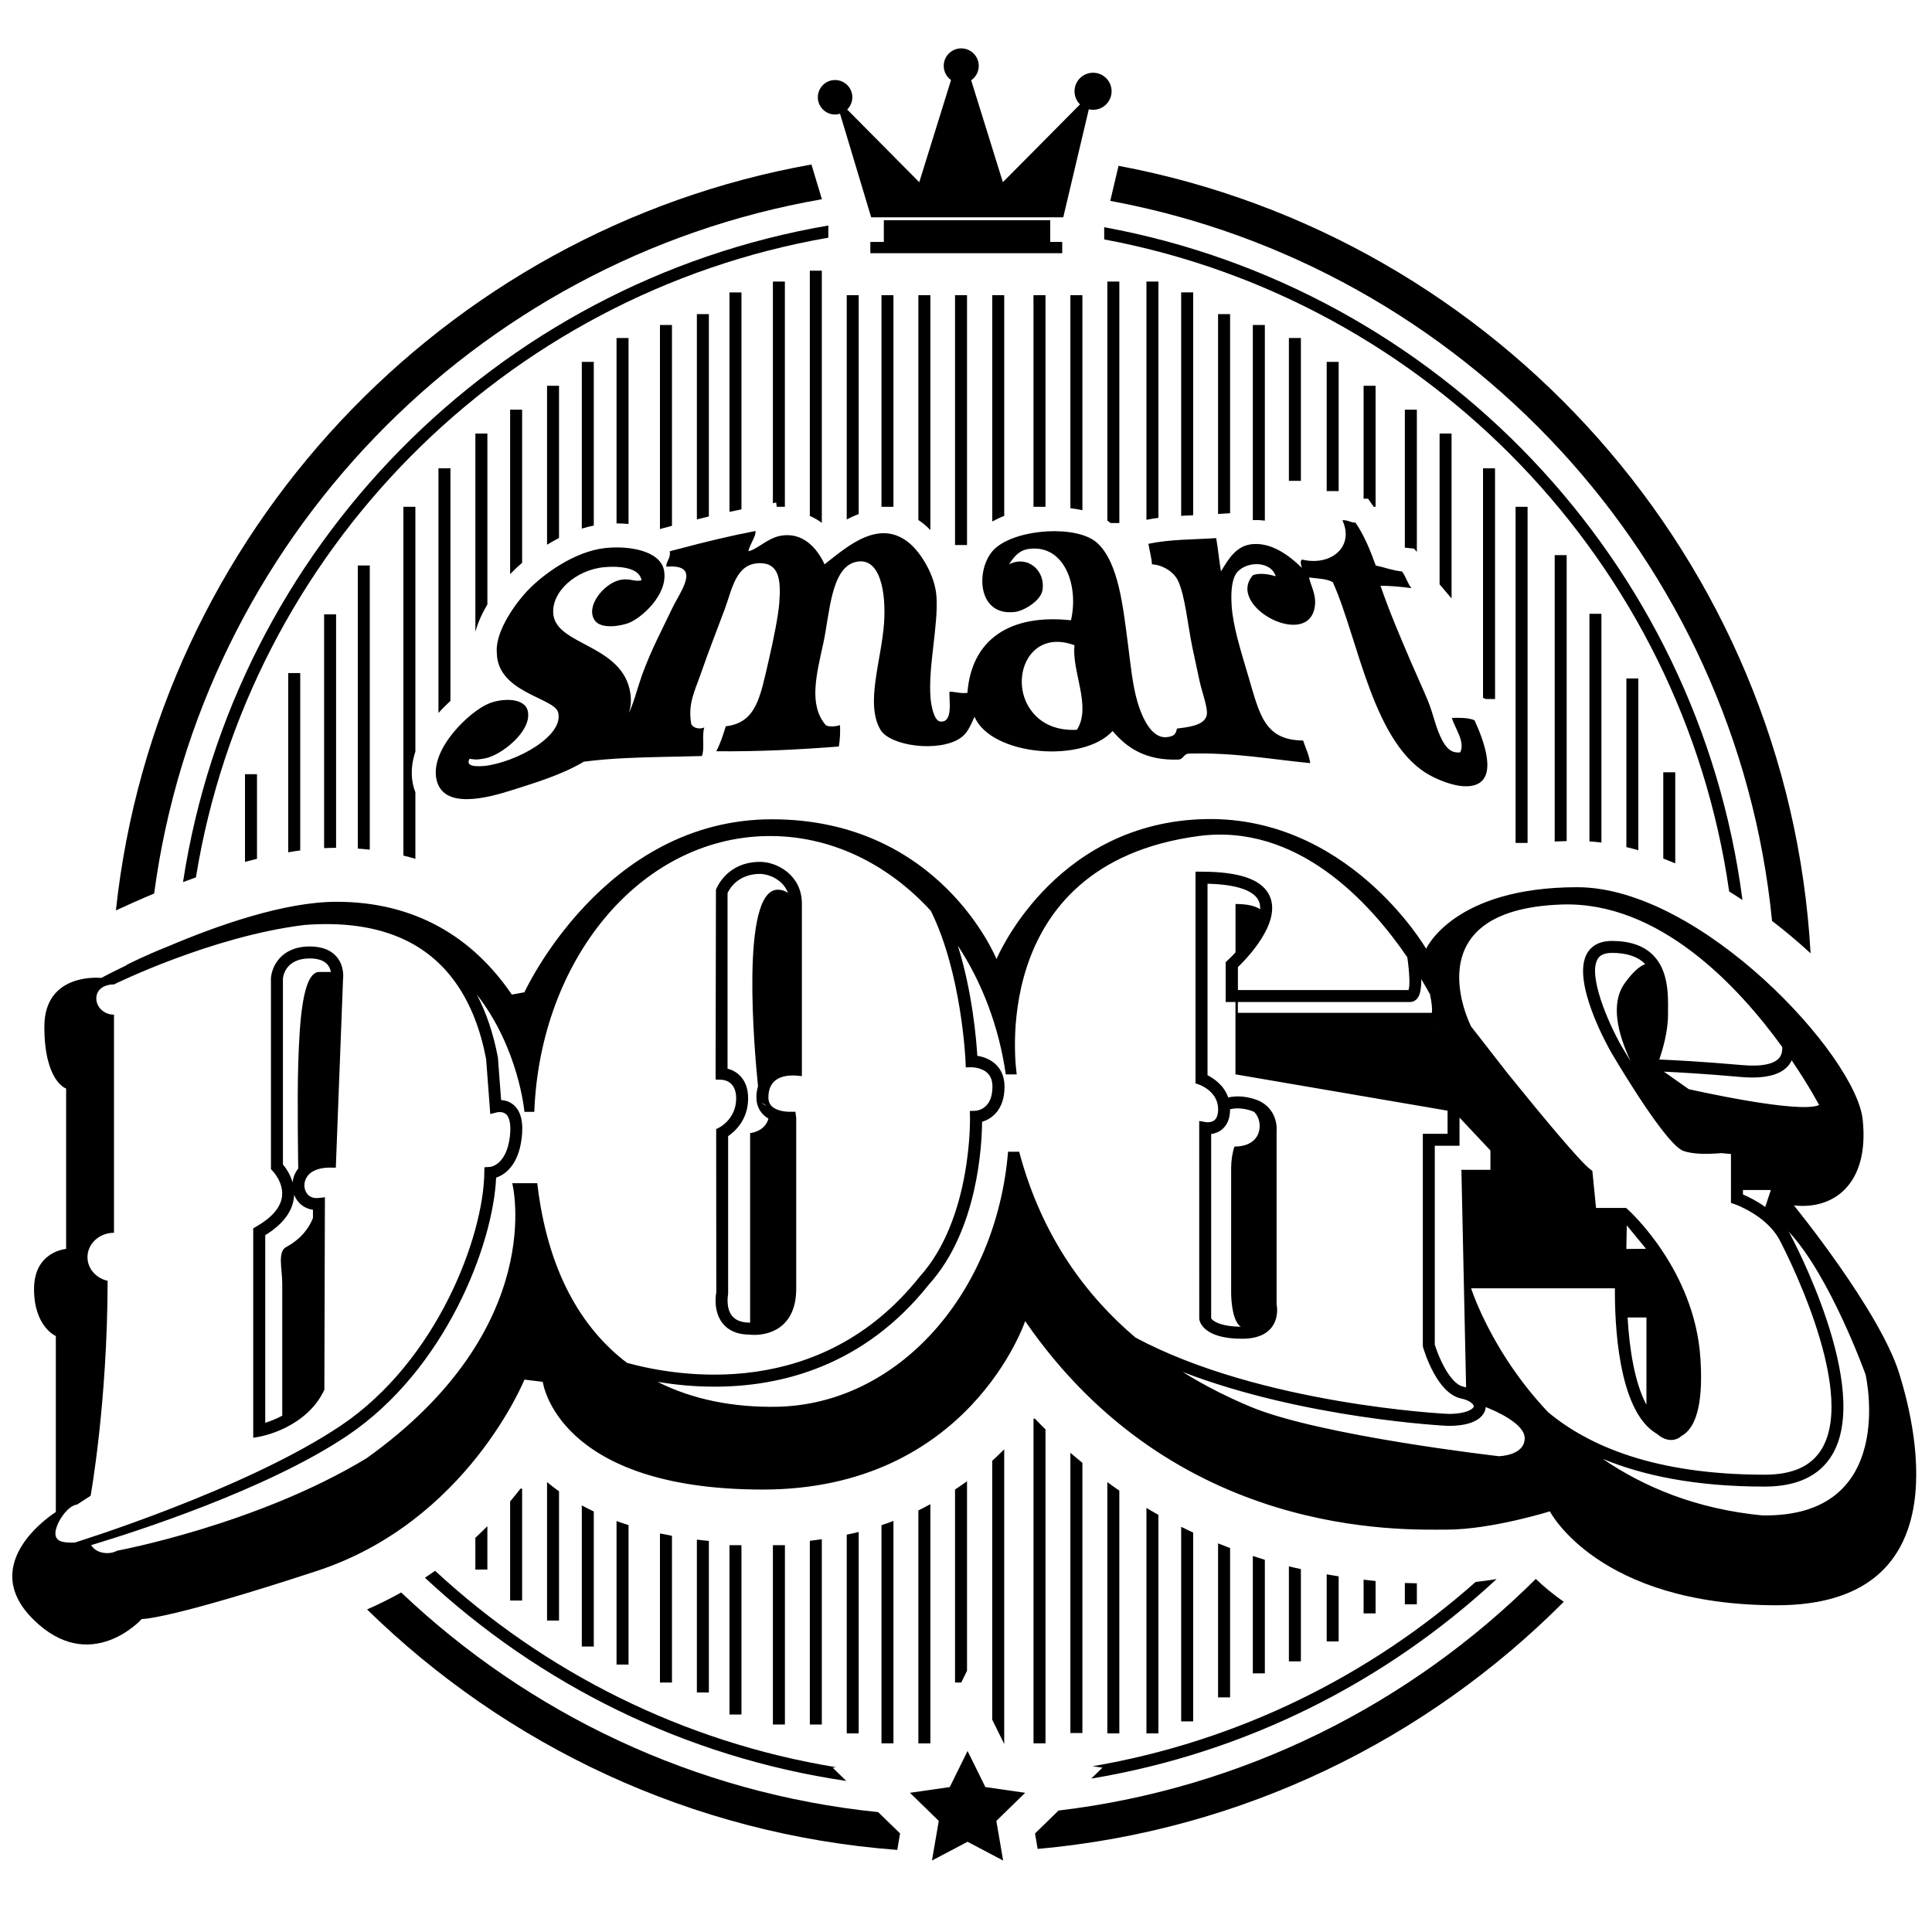 <?xml version="1.0" encoding="utf-8"?>
<!-- Generator: Adobe Illustrator 16.0.0, SVG Export Plug-In . SVG Version: 6.00 Build 0)  -->
<!DOCTYPE svg PUBLIC "-//W3C//DTD SVG 1.1//EN" "http://www.w3.org/Graphics/SVG/1.1/DTD/svg11.dtd">
<svg version="1.1" id="Capa_1" xmlns="http://www.w3.org/2000/svg" xmlns:xlink="http://www.w3.org/1999/xlink" x="0px" y="0px"
	 width="100px" height="100px" viewBox="0 0 100 100" enable-background="new 0 0 100 100" xml:space="preserve">
<g>
	<path d="M42.874,11.673C25.677,14.615,12.121,28.362,9.473,45.657c0.22-0.083,0.444-0.165,0.668-0.245
		c2.728-16.836,15.961-30.195,32.733-33.11V11.673z"/>
	<path d="M77.464,81.732c-0.354,0.06-0.718,0.108-1.085,0.148c-5.482,4.863-12.302,8.251-19.828,9.54l0.512,0.073l-0.58,0.566
		C64.508,90.727,71.746,87.04,77.464,81.732z"/>
	<path d="M21.995,81.664c5.907,5.508,13.447,9.285,21.806,10.517L43.1,91.496l0.178-0.025c-7.938-1.298-15.101-4.929-20.757-10.167
		C22.349,81.424,22.173,81.544,21.995,81.664z"/>
	<path d="M90.189,46.584c-2.274-17.561-15.77-31.65-33.036-34.824v0.632c16.778,3.134,29.916,16.74,32.349,33.753
		C89.734,46.288,89.963,46.433,90.189,46.584z"/>
	<path d="M13.302,44.451v-4.379h-0.621v4.539C12.888,44.556,13.095,44.502,13.302,44.451z"/>
	<path d="M15.54,44.018v-9.18h-0.622v9.277C15.127,44.079,15.335,44.045,15.54,44.018z"/>
	<path d="M17.396,43.882V31.8h-0.62V43.9C16.983,43.891,17.192,43.882,17.396,43.882z"/>
	<path d="M19.139,43.979V29.27h-0.62v14.653C18.726,43.938,18.933,43.956,19.139,43.979z"/>
	<path d="M21.5,26.233h-0.62v18.052c0.208,0.05,0.416,0.106,0.62,0.166V41.01c-0.058-0.151-0.106-0.313-0.138-0.483
		c-0.103-0.546-0.037-1.096,0.138-1.628V26.233z"/>
	<path d="M23.315,36.278V24.239h-0.62v12.665C22.894,36.68,23.104,36.47,23.315,36.278z"/>
	<path d="M25.227,31.285v-8.844h-0.622v10.258C24.744,32.193,24.976,31.71,25.227,31.285z"/>
	<path d="M24.604,79.598v1.642h0.622v-2.244C25.027,79.195,24.819,79.396,24.604,79.598z"/>
	<path d="M27.025,29.13v-7.925h-0.621v8.51C26.587,29.525,26.793,29.328,27.025,29.13z"/>
	<path d="M28.935,27.846v-7.878h-0.62v8.226C28.516,28.071,28.723,27.955,28.935,27.846z"/>
	<path d="M30.734,27.203v-8.472h-0.62v8.63C30.318,27.297,30.525,27.243,30.734,27.203z"/>
	<path d="M31.923,27.092c0.211,0,0.414,0.011,0.61,0.029v-9.626h-0.621v9.597C31.915,27.092,31.919,27.092,31.923,27.092z"/>
	<path d="M34.336,27.335c0.149-0.042,0.295-0.078,0.445-0.119V16.821h-0.622v10.564L34.336,27.335z"/>
	<path d="M36.691,26.732V16.259H36.07v10.625C36.277,26.833,36.486,26.781,36.691,26.732z"/>
	<path d="M38.378,26.365v-11.23h-0.621v11.358C37.964,26.447,38.17,26.407,38.378,26.365z"/>
	<polygon points="40.176,26.011 40.204,26.233 40.625,26.233 40.625,14.572 40.005,14.572 40.005,26.044 	"/>
	<path d="M42.537,27.063V14.01h-0.62v12.694C42.133,26.798,42.34,26.918,42.537,27.063z"/>
	<path d="M26.944,77.05c-0.172,0.219-0.351,0.439-0.54,0.664v5.129h0.621V77.05H26.944z"/>
	<path d="M28.315,76.712v7.168h0.62v-6.688C28.714,77.034,28.51,76.875,28.315,76.712z"/>
	<path d="M30.114,77.92v7.305h0.62v-6.991C30.519,78.133,30.312,78.026,30.114,77.92z"/>
	<path d="M31.912,78.729v7.427h0.621v-7.217C32.321,78.871,32.111,78.804,31.912,78.729z"/>
	<path d="M34.159,79.371v7.716h0.622v-7.594C34.57,79.455,34.362,79.414,34.159,79.371z"/>
	<path d="M36.07,79.691v7.913h0.621v-7.846C36.482,79.737,36.272,79.717,36.07,79.691z"/>
	<rect x="37.757" y="79.978" width="0.621" height="8.765"/>
	<rect x="40.005" y="79.978" width="0.622" height="9.282"/>
	<path d="M41.917,79.753v9.507h0.62v-9.592C42.332,79.697,42.127,79.729,41.917,79.753z"/>
	<path d="M43.827,15.278v11.608c0.2-0.106,0.407-0.199,0.619-0.279V15.278H43.827z"/>
	<rect x="45.625" y="15.278" width="0.62" height="10.955"/>
	<path d="M47.839,27.141c0.106,0.085,0.21,0.188,0.317,0.296V15.278h-0.621v11.639C47.639,26.985,47.74,27.059,47.839,27.141z"/>
	<rect x="49.432" y="15.278" width="0.621" height="12.933"/>
	<path d="M51.979,26.702V15.278h-0.62v11.713C51.552,26.886,51.758,26.787,51.979,26.702z"/>
	<rect x="53.493" y="15.278" width="0.621" height="10.955"/>
	<path d="M55.403,15.278v11.027c0.201,0.024,0.408,0.055,0.622,0.104V15.278H55.403z"/>
	<path d="M57.937,14.572h-0.621v12.374c0.057,0.039,0.11,0.083,0.166,0.127h0.455V14.572z"/>
	<path d="M59.959,14.572h-0.62v12.333c0.208-0.041,0.415-0.075,0.62-0.102V14.572z"/>
	<path d="M61.137,15.134v11.565c0.206-0.012,0.412-0.021,0.621-0.03V15.134H61.137z"/>
	<polygon points="63.669,16.259 63.047,16.259 63.047,26.604 63.669,26.564 	"/>
	<path d="M65.468,26.949V16.821h-0.622v10.102C65.059,26.912,65.268,26.921,65.468,26.949z"/>
	<rect x="68.669" y="18.731" width="0.62" height="6.688"/>
	<polygon points="71.2,26.233 71.2,19.968 70.579,19.968 70.579,25.812 70.811,25.813 71.102,26.233 	"/>
	<polygon points="73.336,28.567 73.336,21.205 72.715,21.205 72.715,28.347 73.193,28.396 	"/>
	<path d="M43.827,79.434v10.285h0.619V79.294C44.247,79.348,44.036,79.387,43.827,79.434z"/>
	<path d="M45.625,78.945v11.291h0.62V78.722C46.04,78.798,45.838,78.877,45.625,78.945z"/>
	<path d="M47.535,78.178v12.059h0.621V77.855C47.953,77.966,47.75,78.073,47.535,78.178z"/>
	<path d="M50.053,76.668c-0.198,0.146-0.408,0.288-0.621,0.43v9.989h0.322l0.299-0.608V76.668z"/>
	<path d="M51.358,75.609v13.402l0.62,1.258V75.015C51.782,75.214,51.575,75.412,51.358,75.609z"/>
	<path d="M54.114,73.985c-0.183-0.183-0.369-0.366-0.547-0.555h-0.073v16.806h0.621L54.114,73.985L54.114,73.985z"/>
	<path d="M55.403,75.198v14.503h0.622V75.716C55.817,75.544,55.608,75.375,55.403,75.198z"/>
	<path d="M57.315,76.714v13.005h0.621V77.156C57.726,77.015,57.52,76.863,57.315,76.714z"/>
	<path d="M59.339,78.048v11.673h0.62V78.41C59.749,78.294,59.544,78.172,59.339,78.048z"/>
	<path d="M61.137,79.028v10.07h0.621v-9.773C61.55,79.229,61.343,79.131,61.137,79.028z"/>
	<path d="M63.047,79.885v7.972h0.622v-7.729C63.46,80.048,63.254,79.967,63.047,79.885z"/>
	<path d="M64.846,80.534v6.08h0.622v-5.879C65.258,80.672,65.053,80.601,64.846,80.534z"/>
	<path d="M66.713,81.075v4.917h0.621v-4.777C67.127,81.17,66.918,81.129,66.713,81.075z"/>
	<rect x="66.713" y="17.495" width="0.621" height="7.394"/>
	<path d="M68.669,81.486v3.473h0.62v-3.368C69.082,81.56,68.875,81.522,68.669,81.486z"/>
	<path d="M70.579,81.763v1.746H71.2v-1.676C70.991,81.813,70.786,81.788,70.579,81.763z"/>
	<path d="M72.715,81.936v1.104h0.621v-1.089C73.129,81.945,72.92,81.945,72.715,81.936z"/>
	<polygon points="75.133,22.441 74.513,22.441 74.513,30.245 75.133,30.977 	"/>
	<path d="M77.382,24.239h-0.621v11.883c0.021,0.009,0.042,0.016,0.063,0.024l0.081,0.035h0.479L77.382,24.239L77.382,24.239z"/>
	<rect x="78.447" y="26.233" width="0.62" height="17.397"/>
	<path d="M81.091,43.534v-14.8h-0.62v14.822C80.674,43.545,80.881,43.539,81.091,43.534z"/>
	<path d="M82.889,43.61V31.77h-0.62v11.78C82.475,43.563,82.682,43.584,82.889,43.61z"/>
	<path d="M84.8,44.008v-8.89h-0.619v8.729C84.387,43.896,84.593,43.949,84.8,44.008z"/>
	<path d="M86.711,44.688v-4.714h-0.62v4.463C86.297,44.518,86.504,44.601,86.711,44.688z"/>
	<path d="M91.721,47.667c0.695,0.531,1.364,1.096,1.995,1.677C92.566,28.971,77.502,12.259,57.896,8.583l-0.429,1.814
		C75.709,13.779,89.868,28.941,91.721,47.667z"/>
	<path d="M42.542,10.313l-0.542-1.799C22.938,11.92,8.089,27.641,5.999,47.123c0.578-0.27,1.247-0.569,1.98-0.875
		C10.411,28.019,24.536,13.435,42.542,10.313z"/>
	<path d="M54.788,93.714l-1.216,1.186l0.137,0.799c10.598-0.944,20.127-5.657,27.232-12.79c-0.569-0.397-1.048-0.8-1.449-1.184
		C72.98,88.203,64.373,92.572,54.788,93.714z"/>
	<path d="M20.764,82.426c-0.559,0.314-1.147,0.608-1.766,0.878c7.201,7.047,16.8,11.648,27.444,12.448l0.146-0.853l-1.134-1.104
		C35.938,92.826,27.347,88.674,20.764,82.426z"/>
	<path d="M43.224,5.927c0.09,0,0.173-0.017,0.256-0.041l1.612,5.361h0.343h9.236h0.363l1.323-5.591
		c0.071,0.017,0.146,0.027,0.221,0.027c0.529,0,0.958-0.429,0.958-0.959s-0.429-0.959-0.958-0.959c-0.53,0-0.961,0.429-0.961,0.959
		c0,0.266,0.11,0.507,0.285,0.68L51.908,9.43l-1.64-5.274c0.236-0.163,0.392-0.436,0.392-0.746c0-0.501-0.406-0.906-0.907-0.906
		S48.847,2.91,48.847,3.41c0,0.302,0.15,0.569,0.378,0.734l-1.644,5.287l-3.73-3.763c0.163-0.161,0.265-0.386,0.265-0.633
		c0-0.493-0.399-0.893-0.893-0.893c-0.492,0-0.892,0.399-0.892,0.893C42.332,5.527,42.731,5.927,43.224,5.927z"/>
	<polygon points="45.747,11.398 45.747,12.523 45.048,12.523 45.048,13.106 54.98,13.106 54.98,12.523 54.36,12.523 54.36,11.398 	
		"/>
	<polygon points="51.002,92.498 50.081,90.63 49.16,92.498 47.099,92.795 48.591,94.25 48.238,96.301 50.081,95.33 51.922,96.301 
		51.571,94.25 53.062,92.795 	"/>
	<path d="M98.311,71.109c-1.008-3.262-5.459-8.717-5.459-8.717c2.078,0.237,3.916-1.127,3.56-4.447
		c-0.356-3.321-8.372-12.023-14.776-12.023c-6.405,0-7.819,3.185-7.819,3.185s-4.092-7.057-11.743-6.701
		c-7.646,0.356-10.495,7.236-10.495,7.236s-2.907-7.236-11.623-7.236c-8.718,0-12.812,8.955-12.812,8.955l-0.652,0.118
		c-2.016-2.964-5.003-4.803-9.073-4.803c-2.692,0-6.156,1.22-8.701,2.301c-1.253,0.498-2.077,0.92-2.185,0.977l0.006,0.011
		c-0.807,0.39-1.296,0.652-1.296,0.652s-2.947-0.323-2.947,2.524c0,2.847,1.127,3.201,1.127,3.201v8.303
		c0,0-1.661,0.118-1.661,2.075c0,1.959,1.128,2.433,1.128,2.433v9.111c0,0-4.152,2.572-1.187,5.537c2.966,2.964,5.634,0,5.634,0
		s1.305,0.059,9.073-2.492c7.77-2.549,10.734-9.9,10.734-9.9l0.95,0.115c0,0,0.712,5.575,11.388,5.575
		c10.673,0,13.58-8.718,13.58-8.718c7.768,11.267,19.511,10.792,21.823,10.792s5.336-0.946,5.336-0.946s2.491,4.861,11.742,4.861
		C101.214,83.089,99.318,74.371,98.311,71.109z M92.692,54.975c0.017-0.031,0.027-0.062,0.044-0.093
		c0.913,1.344,1.419,2.313,1.419,2.313c-1.029,0.481-6.745-0.82-6.745-0.82l-1.287-0.906c0.761,0.034,2.128,0.112,3.97,0.274
		C91.456,55.862,92.331,55.604,92.692,54.975z M91.659,61.595l-0.291,0.877c-0.461-0.33-0.901-0.54-1.153-0.645v-0.232H91.659z
		 M74.33,53.022v0.006h-0.022C74.315,53.026,74.322,53.023,74.33,53.022z M73.363,51.676c0.154-0.188,0.207-0.561,0.203-0.995
		c0.183,0.303,0.333,0.568,0.45,0.784c0.09,0.422,0.131,0.804,0.094,0.959h-8.387h-0.024h-1.627v-0.559h8.902
		C73.125,51.865,73.265,51.797,73.363,51.676z M3.87,79.843c-0.492,0.009-1.002,0.002-1.002-0.472c0-0.51,0.622-1.445,1.121-1.496
		l0,0l0.701-0.453c0,0,0.869-4.787,0.881-11.123c0-0.001,0-0.002,0-0.004c-0.598-0.136-1.043-0.63-1.043-1.224
		c0-0.695,0.614-1.262,1.372-1.262V52.519c-0.504,0-0.915-0.377-0.915-0.843s0.409-0.723,0.915-0.723c0,0,5.025-2.484,9.857-3.077
		c1.828-0.142,3.671,0.029,5.248,0.794c2.185,1.061,3.586,3.143,4.157,6.151l0.214,2.841l0.356-0.089
		c0.002,0,0.276-0.064,0.459,0.097c0.2,0.177,0.269,0.597,0.196,1.184c-0.181,1.453-0.996,1.544-1.026,1.546l-0.289,0.017
		l-0.004,0.29c-0.044,3.292-2.434,9.725-7.423,13.08C12.704,77.111,3.87,79.843,3.87,79.843z M27.805,61.216v0.026h-0.651h-0.64
		c0,0,1.919,7.488-7.547,14.241c-5.69,3.444-12.896,4.779-12.896,4.779c-0.149,0.078-0.32,0.128-0.503,0.128
		c-0.382,0-0.681-0.144-0.854-0.413c2.254-0.678,9.102-2.868,13.274-5.675c5.055-3.401,7.537-9.859,7.691-13.346
		c0.413-0.14,1.142-0.591,1.321-2.029c0.104-0.822-0.034-1.407-0.408-1.73c-0.203-0.178-0.446-0.246-0.655-0.258l-0.165-2.201
		c-0.233-1.235-0.602-2.326-1.094-3.264c2.178,2.782,2.467,6.075,2.467,6.075h0.51c0.296-7.833,5.429-14.157,12.021-14.274
		c3.265-0.059,6.258,1.417,8.503,3.87c1.597,3.211,1.795,7.727,1.797,7.798l0.012,0.304l0.305-0.005
		c-0.005-0.001,0.512-0.002,0.822,0.304c0.172,0.168,0.254,0.399,0.254,0.705c0,1.15-0.781,1.235-0.866,1.241l-0.305,0.012
		l0.008,0.307c0.002,0.052,0.116,5.27-2.605,8.271c-5.123,6.444-12.477,5.19-15.145,4.461
		C30.045,68.716,28.323,65.704,27.805,61.216z M52.752,59.612h-0.575C51.571,66.94,46.489,72.7,40.202,72.814
		c-2.223,0.037-4.334-0.362-6.171-1.292c0.855,0.146,1.858,0.252,2.957,0.252c3.413,0,7.715-1.043,11.089-5.286
		c2.548-2.812,2.749-7.279,2.754-8.425c0.512-0.147,1.163-0.638,1.163-1.81c0-0.476-0.147-0.861-0.439-1.147
		c-0.307-0.301-0.7-0.415-0.969-0.456c-0.05-0.826-0.253-3.289-1.008-5.703c1.249,1.901,2.123,4.175,2.481,6.663h0.568
		c0,0-1.701-10.831,9.382-12.333c5.14-0.698,8.896,3.434,10.834,6.273c0.112,0.799,0.144,1.48,0.061,1.695h-8.83v-1.187
		c0.499-0.482,2.201-2.259,1.673-3.613c-0.348-0.893-1.512-1.327-3.557-1.327h-0.31v10.957l0.208,0.073
		c0.011,0.004,0.962,0.346,0.962,1.262c0,0.271-0.062,0.458-0.183,0.565c-0.172,0.146-0.432,0.109-0.433,0.109l-0.363-0.063
		l0.002,10.245c0.01,0.104,0.168,1.028,2.221,1.028c0.708,0,1.221-0.197,1.525-0.589c0.362-0.465,0.287-1.034,0.257-1.196v-8.983
		c0.038-0.415-0.137-1.29-1.079-1.614c-0.62-0.213-1.112-0.18-1.425-0.108c-0.224-0.647-0.77-1-1.071-1.151v-9.912
		c1.525,0.038,2.445,0.357,2.668,0.929c0.048,0.121,0.063,0.255,0.056,0.396c-0.246-0.171-0.648-0.276-1.275-0.276v2.505
		c-0.153,0.167-0.296,0.31-0.407,0.411l-0.103,0.093v2.066h0.507v3.743l10.979,1.88v1.196h-1.281v10.961l0.012,0.086
		c0.071,0.242,0.727,2.384,1.955,2.651c0.492,0.104,0.68,0.321,0.67,0.416c-0.013,0.118-0.36,0.386-1.306,0.386
		c-0.111,0-9.726-0.48-16.206-3.953C56.289,67.129,53.936,64.073,52.752,59.612z M63.896,59.345
		c-0.104,0.289-0.172,0.739-0.172,1.076c0,1.565,0,6.534,0,6.534s0.001,1.397,0.501,1.716c-1.158-0.014-1.507-0.355-1.535-0.438
		v-9.536c0.176-0.024,0.386-0.089,0.571-0.246c0.27-0.228,0.407-0.574,0.407-1.034c0.209-0.054,0.595-0.099,1.123,0.082
		c0.06,0.021,0.109,0.05,0.159,0.075c-0.003,0.004-0.006,0.004-0.009,0.008C65.39,58.03,65.384,59.345,63.896,59.345z
		 M75.885,71.813c-0.049-0.012-0.093-0.027-0.143-0.04c-0.716-0.153-1.307-1.613-1.478-2.173V59.304h1.28v-1.458l1.6,1.703v1h-1.502
		L75.885,71.813z M77.582,75.373c0,0-9.256-1.053-12.853-2.559c-1.016-0.426-2.237-1.004-3.516-1.802
		c6.287,2.422,13.663,2.792,13.762,2.792c1.691,0,1.899-0.721,1.923-0.943c0.002-0.012,0-0.021,0-0.033
		c0.531,0.21,2.02,0.862,2.02,1.612C78.918,75.35,77.582,75.373,77.582,75.373z M80.125,73.09c-1.721-1.821-2.787-3.696-3.378-4.945
		c-0.023-0.057-0.05-0.107-0.073-0.153c-0.37-0.803-0.529-1.309-0.529-1.309h7.443c-0.015,1.72,0.139,6.362,2.17,7.531
		c0.394,0.347,0.892,0.458,1.293,0.097c0.046-0.024,0.089-0.05,0.133-0.083c0.691-0.518,0.97-1.849,0.827-3.952
		c-0.305-4.516-3.613-7.546-3.755-7.672l-0.086-0.08h-1.56l-0.19-1.919l-0.108-0.081c-0.539-0.405-2.547-2.824-4.292-4.985
		c-1.042-1.34-1.875-2.409-1.875-2.409s-3.121-6.037,4.675-6.312c5.059-0.179,9.166,4.245,11.427,7.374
		c0.01,0.175-0.014,0.34-0.093,0.477c-0.229,0.396-0.92,0.556-2.008,0.458c-2.085-0.184-3.57-0.259-4.262-0.286
		c0.18-0.523,0.452-1.458,0.452-2.312l0.001-0.225c0.008-0.823,0.02-2.066-0.77-2.863c-0.484-0.49-1.205-0.738-2.137-0.738
		c-0.754,0-1.111,0.347-1.28,0.637c-0.825,1.423,1.034,4.764,1.252,5.144c0.656,1.107,2.865,4.749,3.713,5.079
		c0.511,0.196,1.34,0.178,1.975,0.122l0.504,0.047v2.531l0.209,0.071c0.015,0.006,1.603,0.565,2.289,1.811
		c0.041,0.077,4.091,7.688,2.206,10.844c-0.539,0.901-1.509,1.341-2.962,1.341C85.621,76.326,82.213,74.83,80.125,73.09z
		 M84.178,64.646l0.025-1.221l0.996,1.213L84.178,64.646z M85.219,68.193v4.517c-0.623-1.155-0.888-2.975-0.975-4.517H85.219z
		 M84.408,54.943c-0.158-0.258-0.315-0.518-0.468-0.775c-0.741-1.301-1.739-3.677-1.251-4.519c0.047-0.081,0.189-0.328,0.743-0.328
		c0.76,0,1.33,0.187,1.695,0.554c0.008,0.011,0.015,0.021,0.023,0.031c-0.296,0.108-0.655,0.422-1.066,1.002
		C83.362,51.935,83.711,53.459,84.408,54.943z M91.199,78.436c-3.422-0.334-6.126-1.478-8.243-2.927
		c2.067,0.86,4.786,1.437,8.38,1.437c1.67,0,2.845-0.553,3.496-1.644c2.066-3.454-2.018-11.127-2.194-11.455
		c-0.023-0.046-0.056-0.083-0.083-0.126c2.155,2.264,4.007,7.428,4.007,7.428S98.281,78.573,91.199,78.436z"/>
	<path d="M74.103,40.177c0.559,0.287,1.418,0.621,2.094,0.493c1.464-0.278,0.514-2.541,0.123-3.389
		c-0.299-0.133-0.729-0.133-1.171-0.123c0.149,0.534,0.703,1.231,0.432,1.786c-0.524,0.051-0.749-0.301-0.925-0.616
		c-0.327-0.589-0.458-1.35-0.739-2.034c-0.273-0.666-0.58-1.316-0.861-1.971c-0.575-1.343-1.154-2.698-1.602-4.005
		c0.573,0.005,1.048,0.053,1.602,0.123c-0.208-0.245-0.289-0.615-0.493-0.863c-0.503-0.051-0.895-0.213-1.355-0.308
		c-0.289-0.801-0.603-1.574-1.049-2.219c-0.267,0-0.391-0.143-0.677-0.124c0.642,1.389-0.615,2.398-2.095,2.034
		c-0.122,0.117-0.03,0.291,0,0.431c-0.577-0.557-1.486-1.305-2.526-1.231c-0.864,0.062-1.266,0.757-1.664,1.417
		c-0.097-0.559-0.148-1.166-0.247-1.725c-1.274,0.081-2.388,0.059-3.508,0.294c0.042,0.289,0.171,0.745,0.182,1.062
		c0.516,0.025,1.124,0.359,1.356,0.862c0.369,0.801,0.486,2.229,0.739,3.45c0.11,0.533,0.236,1.099,0.369,1.724
		c0.121,0.572,0.456,1.429,0.369,1.787c-0.13,0.54-1.027,0.609-1.54,0.679c-0.058,0.331-0.2,0.383-0.432,0.431
		c-0.754,0.159-1.283-0.729-1.603-1.786c-0.271-0.902-0.376-2.083-0.492-2.958c-0.254-1.916-0.477-4.277-1.603-5.299
		c-1.014-0.92-4.039-0.756-5.235,0.247c-1.065,0.89-1.075,3.585,0.986,3.327c0.462-0.059,1.316-0.567,1.416-1.109
		c0.184-1.011-0.752-1.85-1.726-1.355c0.27-0.42,0.539-0.738,1.049-0.8c1.825-0.226,2.569,1.913,2.156,3.696
		c-3.132-0.337-5.149,0.971-5.36,3.757c-0.37,0.042-0.6-0.055-0.925-0.061c-0.047,0.346,0.224,1.642-0.492,1.541
		c-0.315-0.044-0.462-0.841-0.493-1.233c-0.126-1.616,0.412-3.756,0.308-5.237c-0.077-1.12-0.826-2.288-1.417-2.772
		c-1.558-1.278-3.188,0.177-4.375,1.11c-0.396-0.865-1.147-1.686-2.279-1.479c-0.679,0.124-1.205,0.711-1.666,0.8
		c0.079-0.366,0.404-0.773,0.37-1.048c-1.342,0.261-2.636,0.573-3.899,0.911c-0.177,0.047-0.36,0.088-0.536,0.137
		c0.051,0.381-0.176,0.48-0.186,0.801c1.878-0.155,0.724,1.279,0.309,2.157c-0.179,0.378-0.349,0.721-0.51,1.052
		c-0.314,0.642-0.595,1.23-0.854,1.885c-0.083,0.206-0.161,0.415-0.238,0.636c-0.224,0.646-0.406,1.383-0.644,1.845
		c0.099-0.287,0.14-0.612,0.082-1.018c-0.375-2.521-3.793-2.474-3.985-4.07c-0.142-1.179,1.177-2.335,2.649-2.464
		c0.732-0.064,1.811,0.008,1.911,0.679c-0.376,0.104-0.626-0.144-1.171,0c-0.802,0.209-1.761,1.383-1.233,2.095
		c0.321,0.432,1.275,0.288,1.726,0.123c0.649-0.239,2.063-1.462,1.848-2.71c-0.183-1.062-1.874-1.312-3.081-1.171
		c-1.545,0.18-3.146,1.316-4.005,2.218c-0.521,0.547-1.655,2.035-1.573,3.169c0,2.1,2.976,2.346,3.175,3.116
		c0.313,1.225-2.165,2.581-3.82,2.773c-0.815,0.067-0.896-0.127-0.768-0.373c0.351,0.051,0.368,0.058,0.808-0.022
		c0.798-0.145,2.394-1.361,2.218-2.404c-0.128-0.763-1.349-0.715-2.034-0.431c-0.983,0.408-3.004,2.316-2.71,3.882
		c0.309,1.649,2.673,0.993,3.927,0.596c1.26-0.4,2.61-0.811,3.707-1.47c0.709-0.093,1.433-0.149,2.175-0.186
		c1.258-0.062,2.564-0.067,3.937-0.107c0.159-0.396-0.014-1.067,0.126-1.48c-0.242,0.112-0.59,0.036-0.677-0.185
		c-0.183-1.053,0.183-1.692,0.493-2.588c0.401-1.153,0.824-2.239,1.233-3.327c0.4-1.071,0.58-2.413,1.848-2.402
		c0.987,0.007,1.069,0.9,0.985,2.034c-0.05,0.676-0.292,1.893-0.554,3.019c-0.435,1.861-0.628,3.206-2.218,3.39
		c-0.14,0.458-0.284,0.908-0.493,1.293c2.215,0.018,4.308-0.087,6.346-0.247c0.058-0.332,0.077-0.705,0.062-1.108
		c-0.173,0.063-0.576,0.118-0.739,0c-0.908-1.054-0.471-2.646-0.123-4.252c0.327-1.514,0.39-3.879,1.663-4.19
		c1.284-0.313,1.585,1.58,1.479,3.142c-0.134,1.947-0.988,4.191-0.185,5.545c0.506,0.85,3.025,1.174,4.128,0.431
		c0.376-0.253,0.515-0.625,0.739-1.109c0.849,2.016,5.598,2.438,7.147,0.738c0.742,0.881,1.712,1.533,3.39,1.48
		c0.282-0.004,0.275-0.298,0.553-0.309c2.328-0.068,4.229,0.292,6.285,0.493c-0.063-0.452-0.246-0.78-0.368-1.171
		c-2.018-0.016-2.254-1.37-2.836-3.327c-0.402-1.354-0.794-2.599-0.862-3.635c-0.046-0.702,0.004-1.261,0.186-1.602
		c0.375-0.706,1.806-0.82,2.096,0.062c-0.337-0.097-0.787-0.19-1.172-0.062c-1.463,1.622,2.977,3.941,3.204,1.541
		c0.054-0.566-0.244-1.058-0.308-1.417c0.433,0.06,0.923,0.063,1.23,0.246C70.326,33.102,71.064,38.619,74.103,40.177z
		 M55.74,37.774c-0.973,0.052-1.851-0.26-2.403-1.047c-1.118-1.59-0.075-4.213,2.279-3.328
		C55.462,34.757,56.516,36.573,55.74,37.774z"/>
	<path d="M17.417,49.514c-0.303-0.349-0.771-0.525-1.387-0.525c-1.498,0-1.966,1.058-2.006,1.64v9.761l0.001,0.128l0.088,0.091
		c0.006,0.007,0.583,0.606,0.481,1.339c-0.077,0.561-0.525,1.077-1.331,1.54l-0.156,0.091v10.84l0.367-0.066
		c0.097-0.018,2.406-0.463,3.315-2.419l0.028-9.963l-0.343,0.037c-0.278,0.028-0.5-0.074-0.624-0.29
		c-0.13-0.225-0.126-0.523,0.013-0.762c0.194-0.336,0.613-0.521,1.216-0.521h0.001l0.302,0.004l0.374-9.766
		C17.762,50.643,17.843,50.004,17.417,49.514z M16.198,62.618v0.427c-0.183,0.465-0.567,1.059-1.384,1.5
		c-0.462,0.248-0.205,1.134-0.205,1.894v6.828c0,0,0.006,0,0.018,0c-0.342,0.184-0.666,0.304-0.898,0.376v-9.711
		c0.886-0.545,1.385-1.188,1.481-1.908c0.008-0.061,0.014-0.122,0.016-0.182c0.024,0.062,0.054,0.124,0.088,0.184
		C15.505,62.357,15.821,62.566,16.198,62.618z M16.509,50.306c-0.843,0.043-1.002,2.513-1.072,4.744c-0.06,1.917,0,5.431,0,5.431
		c-0.043,0.057-0.083,0.111-0.111,0.161c-0.101,0.176-0.162,0.363-0.182,0.556c-0.127-0.438-0.368-0.769-0.5-0.926v-9.619
		c0.009-0.107,0.125-1.044,1.386-1.044c0.426,0,0.735,0.105,0.915,0.31c0.108,0.121,0.157,0.264,0.181,0.39h-0.616V50.306z"/>
	<path d="M37.415,68.511c0.309,0.375,0.778,0.567,1.354,0.567c0.004,0,0.008,0,0.014,0c0,0,0.101,0.016,0.262,0.016
		c0.287,0,0.836-0.051,1.309-0.39c0.57-0.407,0.858-1.082,0.858-2.008v-8.84l-0.043-0.311h-0.31c-0.087,0-0.395-0.008-0.664-0.126
		c-0.29-0.126-0.423-0.323-0.423-0.623c0-0.935,0.695-1.131,1.277-1.131c0.067,0,0.108,0.003,0.116,0.003l0.34,0.032v-8.93
		c0-1.473-1.289-2.16-2.16-2.16c-1.751,0-2.267,1.389-2.288,1.448l-0.018,9.52l0.004,0.301l0.301,0.009
		c0.126,0.007,0.76,0.068,0.76,0.964c0,1.044-0.83,1.485-0.864,1.502l-0.171,0.086l0.006,8.46
		C37.065,66.938,36.887,67.865,37.415,68.511z M37.688,66.961v-8.155c0.333-0.227,1.035-0.833,1.035-1.953
		c0-1.005-0.588-1.417-1.065-1.539v-9.089c0.089-0.196,0.524-0.992,1.685-0.992c0.396,0,1.175,0.26,1.445,0.988
		c-0.134-0.098-0.305-0.169-0.531-0.169c-1.959,0-1.203,8.403-1.022,10.17c-0.049,0.172-0.084,0.357-0.084,0.574
		c0,0.48,0.219,0.866,0.624,1.104c-0.086,0.332-0.372,0.661-0.949,0.751c0,2.292,0,8.372,0,9.809c-0.429,0-0.742-0.115-0.929-0.343
		C37.555,67.706,37.681,67.027,37.688,66.961z M39.661,57.246c-0.088-0.051-0.171-0.104-0.238-0.149
		C39.519,57.118,39.598,57.173,39.661,57.246z"/>
</g>
</svg>
